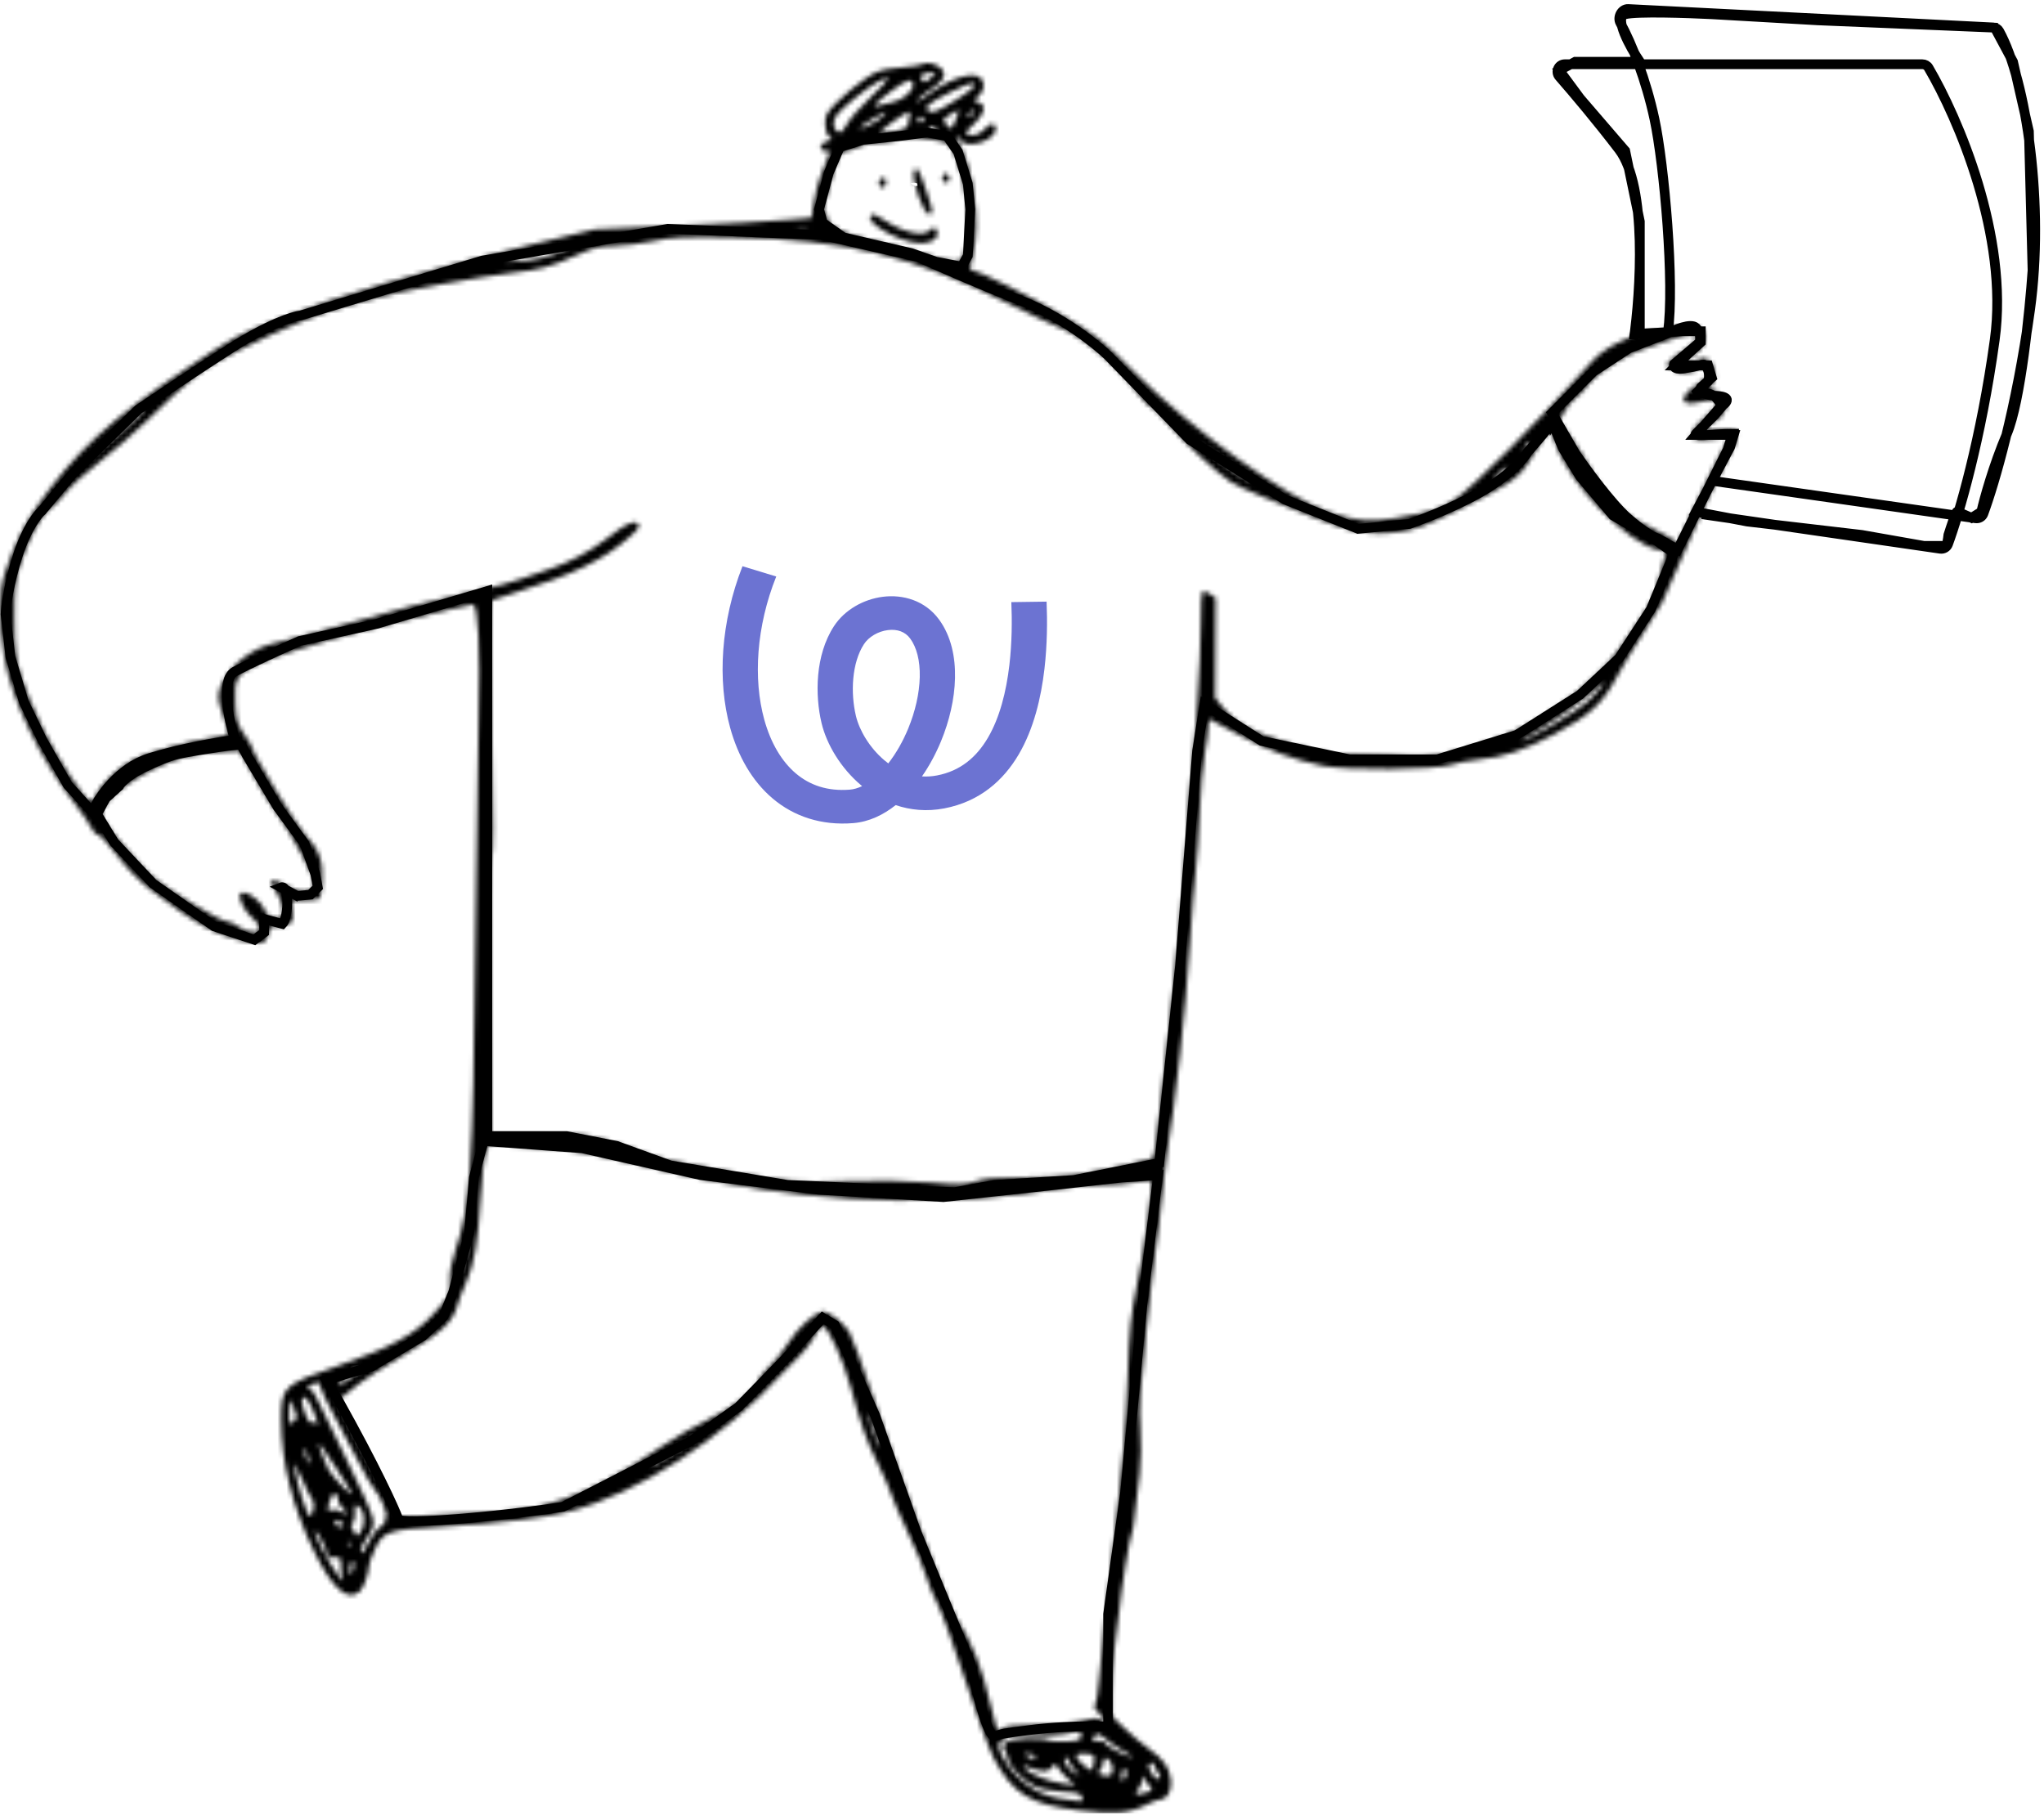 <?xml version="1.0" encoding="UTF-8"?> <svg xmlns="http://www.w3.org/2000/svg" width="453" height="402" viewBox="0 0 453 402" fill="none"><path d="M344.174 93.416C344.288 94.347 345.631 97.615 346.398 99.38L350.182 105.597L357.48 114.246L367.211 119.922L370.995 122.625L365.859 135.059L358.832 145.87L350.182 153.979L336.127 162.899L318.558 168.305H299.097L279.636 164.25L266.932 156.141L265.31 166.413L261.526 213.984L256.931 257.771L238.011 261.556L220.442 262.637L211.522 264.259L174.492 262.637L148.544 258.312L136.651 253.987L125.569 251.825H108V131.004L83.403 138.302L66.375 142.086C62.951 143.618 55.293 147.114 52.049 148.844C48.806 150.573 50.698 159.655 52.049 163.98C48.626 164.43 40.048 165.872 33.129 168.034C26.209 170.197 21.777 176.864 20.425 179.927L15.019 173.981L9.343 163.98L5.289 155.601L2.316 145.6L1.234 136.14C1.324 134.338 1.991 129.22 3.937 123.166C5.883 117.111 8.352 113.976 9.343 113.165L15.83 105.326L30.696 90.731C33.76 88.658 42.049 83.108 50.698 77.486C59.347 71.864 64.933 70.098 66.645 69.918L106.919 57.755L148.003 50.727L182.06 52.079L203.413 56.944C207.378 58.746 217.523 63.215 226.388 66.675C235.254 70.134 242.876 76.225 245.579 78.838L263.689 97.488L284.771 110.732L300.989 117.219L312.341 116.138C315.945 114.877 324.504 111.489 329.91 108.029C335.316 104.57 337.929 101.362 338.56 100.191C340.344 98.174 343.583 94.421 344.174 93.416ZM344.174 93.416C344.154 93.254 344.172 93.163 344.236 93.163C344.296 93.163 344.27 93.254 344.174 93.416ZM53.402 165.062C53.158 165.074 50.813 165.177 45.022 166.142C38.535 167.223 38.264 167.223 32.859 169.656C28.534 171.602 26.732 173.53 26.372 174.251L23.398 176.954L21.506 180.468L25.29 186.685L33.94 195.874L47.454 205.335L56.374 208.308L58.536 206.686V203.713L62.591 204.794C62.951 204.434 63.672 202.956 63.672 199.929C63.672 198.472 63.463 197.624 63.197 197.157M53.402 165.062C53.431 165.061 53.43 165.061 53.401 165.061L53.402 165.062ZM53.402 165.062L54.752 167.494L61.51 178.846L67.456 186.955L69.889 193.712L70.429 196.685L68.808 198.307L65.834 198.577L63.197 197.157M63.197 197.157L62.321 196.685C62.554 196.592 62.909 196.654 63.197 197.157ZM362.075 75.324C363.607 64.692 365.102 41.375 358.832 33.158C354.01 26.841 348.881 20.758 345.579 16.973C344.654 15.913 345.406 14.238 346.813 14.238H426.033C426.599 14.238 427.122 14.525 427.409 15.014C433.901 26.055 445.248 52.312 442.082 75.324C439.041 97.422 434.178 113.961 431.726 120.618C431.467 121.322 430.746 121.738 430.002 121.63L377.212 113.976M369.643 73.702C371.175 63.071 368.836 36.508 366.67 26.401C364.818 17.759 361.661 9.692 359.107 5.06C358.408 3.794 359.413 1.929 360.857 2.002L441.764 6.086C442.301 6.113 442.789 6.395 443.05 6.866C449.202 17.94 453.091 45.526 449.92 68.567C446.879 90.669 442.015 107.209 439.564 113.864C439.305 114.567 438.586 114.983 437.844 114.877L380.185 106.678M343.965 91.541L353.155 82.352L360.994 77.216L369.373 73.972C371.085 73.072 374.779 71.54 375.86 72.621C376.941 73.702 376.851 75.234 376.671 75.865L370.995 80.73C370.815 81.27 371.157 82.189 373.968 81.541C377.752 81 377.482 80.189 378.293 81.541C378.941 82.622 378.743 83.973 378.563 84.514L375.59 87.487C376.311 87.217 378.076 86.838 379.374 87.487C380.671 88.136 381.356 89.559 381.536 90.19L379.914 92.082L375.86 96.136C375.59 96.317 375.752 96.623 378.563 96.407C381.374 96.191 383.338 96.136 383.969 96.136L382.888 99.65L371.806 121.814L367.481 119.382C366.76 119.201 364.4 118.03 360.724 114.787C357.048 111.543 351.444 103.885 349.101 100.461L343.965 91.541ZM75.024 310.479C83.241 325.182 87.278 334.084 88.269 336.697C88.088 337.057 90.431 337.562 101.243 336.697C112.054 335.832 121.425 334.535 124.758 333.994L153.139 319.398L163.68 311.83L173.951 301.289L182.33 292.099L185.033 293.72L193.953 313.722L203.143 339.67L215.036 368.591C216.207 374.178 218.928 385.242 220.442 384.809C222.334 384.268 221.793 384.268 228.28 383.458C233.47 382.809 238.732 382.647 240.714 382.647H245.579V357.78L249.363 330.75L253.147 289.396L256.661 260.474L248.552 261.015L233.956 262.637L209.089 265.34L181.52 263.718L155.301 260.474L129.083 254.528L107.189 252.906L105.027 261.015L103.946 273.448L100.432 286.423L98.269 291.828L93.674 296.153L82.322 302.91L72.321 305.884L75.024 310.479ZM182.33 49.376L181.52 46.403L183.682 38.294L186.115 32.618L191.25 30.996L199.089 30.185L205.576 29.374L209.9 30.185L212.333 33.699L214.495 40.727L215.036 46.403L214.495 56.674L213.144 59.106L207.468 58.025L202.062 56.133L186.925 52.619L182.33 49.376ZM363.427 73.972V49.105L360.183 33.429L350.182 21.806L345.587 15.589L349.101 13.697H363.427C361.264 10.454 357.588 3.804 360.183 3.156C362.778 2.507 374.058 2.886 379.374 3.156L402.889 4.507L442.082 6.129L446.136 13.697L449.65 29.104L450.461 59.917C449.83 69.017 447.812 89.001 444.785 96.136C441.757 103.272 439.739 110.642 439.109 113.435L436.946 114.787C435.955 114.336 433.919 113.435 433.703 113.435C433.486 113.435 432.351 116.859 431.811 118.571C431.721 119.382 431.486 121.003 431.27 121.003H426.405L412.62 118.571L387.212 115.598L375.86 113.435L383.428 99.11L384.239 96.407H375.86L381.266 90.19C382.527 89.469 384.131 87.974 380.455 87.757C376.779 87.541 376.581 86.406 376.941 85.865L379.374 83.703L378.563 81H371.535L373.968 78.567L376.941 75.865V73.432H372.887L363.427 73.972Z" stroke="black" stroke-width="2.162"></path><path fill-rule="evenodd" clip-rule="evenodd" d="M164.554 125.507C159.754 137.749 158.918 150.787 161.818 161.304C163.535 167.527 166.627 173.092 171.248 176.995C175.953 180.97 182.017 183.02 189.095 182.449C192.631 182.164 195.805 180.603 198.505 178.454C201.742 179.554 205.375 179.933 209.291 179.181C217.14 177.673 222.395 172.981 225.781 167.209C229.11 161.532 230.724 154.689 231.469 148.318C232.103 142.894 232.128 137.619 231.951 133.354L224.138 133.462C224.309 137.484 224.287 142.41 223.702 147.412C223.012 153.314 221.567 159.056 218.949 163.52C216.387 167.889 212.806 170.892 207.665 171.88C206.521 172.1 205.408 172.165 204.332 172.095C205.991 169.706 207.41 167.058 208.542 164.322C210.394 159.843 211.55 154.951 211.655 150.315C211.759 145.725 210.835 141.038 208.119 137.327C204.994 133.057 200.068 131.729 195.681 132.278C191.401 132.814 187.195 135.155 184.818 138.809C180.647 145.218 180.602 154.076 182.074 160.265C183.19 164.956 186.308 170.233 190.856 174.072C190.925 174.131 190.995 174.189 191.065 174.247C190.109 174.706 189.197 174.96 188.35 175.029C183.372 175.43 179.45 174.027 176.395 171.447C173.257 168.795 170.814 164.702 169.375 159.487C166.896 150.5 167.6 138.851 172.035 127.784L164.554 125.507ZM196.865 169.207C198.565 167.033 200.08 164.394 201.267 161.525C202.838 157.724 203.76 153.697 203.842 150.071C203.925 146.399 203.146 143.482 201.726 141.542C200.617 140.027 198.869 139.401 196.783 139.662C194.59 139.937 192.523 141.169 191.472 142.785C188.783 146.916 188.467 153.536 189.695 158.696C190.441 161.836 192.685 165.723 196.001 168.521C196.283 168.76 196.572 168.989 196.865 169.207Z" fill="#6C73D2"></path><mask id="path-3-inside-1_1196_3591" fill="white"><path fill-rule="evenodd" clip-rule="evenodd" d="M204.365 14.279C204.194 14.451 201.953 14.783 199.386 15.017C195.2 15.399 194.401 15.659 191.635 17.542C189.938 18.697 187.273 20.903 185.712 22.445C183.242 24.885 182.874 25.526 182.874 27.381C182.874 28.693 183.213 29.794 183.757 30.244C184.555 30.907 184.517 31.006 183.354 31.28C181.652 31.683 181.276 33.429 182.892 33.429C183.805 33.429 183.982 33.642 183.673 34.375C181.796 38.845 181.037 41.255 180.48 44.511L179.833 48.295L175.542 48.657C169.455 49.171 162.509 49.544 146.114 50.237L131.789 50.842L117.733 54.251C92.793 60.302 75.197 65.458 62.196 70.527C52.452 74.326 52.232 74.443 41.727 81.43C24.474 92.905 16.622 100.147 8.05 112.493C5.289 116.468 3.205 120.789 1.207 126.68C-0.324 131.192 -0.396 137.092 0.975 145.583C2.501 155.033 8.93 168.331 16.925 178.576C18.318 180.36 19.8 182.549 20.22 183.441C20.64 184.333 21.345 185.063 21.786 185.063C22.229 185.063 24.118 187.101 25.985 189.592C28.187 192.531 30.845 195.245 33.553 197.319C43.515 204.951 48.242 207.473 54.954 208.737C57.837 209.279 58.195 209.24 58.873 208.312C59.284 207.75 59.62 206.85 59.62 206.313C59.62 205.537 60.054 205.335 61.717 205.335C64.406 205.335 65.263 204.326 64.836 201.659L64.508 199.61L67.52 199.54C69.176 199.501 70.684 199.316 70.871 199.129C71.058 198.942 71.298 197.161 71.404 195.17C71.641 190.737 70.742 188.367 67.501 184.872C65.516 182.732 55.836 166.773 55.836 165.641C55.836 165.429 55.048 164.117 54.085 162.726C52.56 160.524 52.309 159.67 52.148 156.141C51.883 150.353 52.336 149.533 57.027 147.307C59.197 146.277 62.796 144.911 65.026 144.271C67.256 143.631 70.905 142.517 73.135 141.795C77.011 140.541 103.591 133.977 104.794 133.977C105.982 133.977 106.487 143.832 106.083 159.115C105.863 167.44 105.516 191.036 105.311 211.551C104.849 258.021 104.218 267.617 101.013 276.903C100.018 279.786 99.608 281.991 99.689 284.013C99.815 287.125 99.765 287.223 95.857 291.473C91.901 295.775 86.569 298.68 75.709 302.449C62.622 306.991 62.323 307.264 62.323 314.681C62.323 324.14 64.873 334.278 69.729 344.133C73.762 352.314 77.23 355.23 79.833 352.626C80.648 351.811 81.77 348.561 81.787 346.968C81.791 346.522 82.37 344.922 83.073 343.413C84.938 339.408 86.019 339.046 98.279 338.333C110.441 337.625 120.537 336.432 125.828 335.079C141.349 331.109 160.065 319.011 173.51 304.255C174.455 303.218 176.169 301.479 177.319 300.391C178.468 299.304 179.884 297.421 180.466 296.208C181.047 294.995 181.892 294 182.345 293.997C183.499 293.988 186.842 301.271 188.546 307.505C190.893 316.093 192.088 319.467 194.484 324.263C195.746 326.791 197.085 329.831 197.458 331.021C197.832 332.21 199.55 336.16 201.278 339.799C203.004 343.437 204.818 347.816 205.309 349.529C205.8 351.242 206.889 353.876 207.73 355.382C208.571 356.888 211.347 364.512 213.9 372.324C216.452 380.135 219.301 387.954 220.23 389.698C224.455 397.624 228.233 399.949 239.029 401.269C246.942 402.235 250.308 401.947 254.187 399.968C255.377 399.361 256.688 398.864 257.099 398.864C258.701 398.864 259.798 396.838 259.479 394.463C259.102 391.649 257.867 389.937 254.466 387.512C253.007 386.471 250.532 384.38 248.967 382.864L246.122 380.108L246.124 375.566C246.126 373.068 246.47 368.835 246.891 366.159C247.312 363.483 247.816 359.469 248.012 357.239C248.406 352.759 250.389 340.476 250.836 339.751C251.106 339.312 251.28 337.988 252.557 326.696C252.87 323.927 252.934 319.539 252.706 316.511C252.383 312.225 252.64 308.028 254.026 294.888C254.971 285.921 255.999 277.124 256.309 275.34C256.619 273.557 257.136 269.178 257.457 265.61C257.778 262.042 258.262 257.785 258.531 256.15C260.628 243.442 262.717 224.385 263.709 208.926C264.125 202.428 264.701 195.252 264.988 192.979C265.274 190.706 265.668 184.845 265.863 179.954C266.058 175.062 266.561 169.263 266.982 167.067C267.402 164.871 267.746 162.224 267.746 161.185C267.746 160.145 267.937 159.376 268.17 159.475C268.403 159.574 271.383 161.149 274.792 162.975C281.045 166.324 286.768 168.431 293.177 169.741C298.358 170.801 317.966 170.651 321.534 169.525C323.021 169.055 325.7 168.538 327.487 168.375C333.132 167.859 337.55 166.395 344.418 162.767C352.235 158.637 355.181 155.95 358.252 150.147C359.419 147.943 362.156 143.405 364.334 140.063C366.512 136.72 368.295 133.84 368.295 133.663C368.295 133.486 369.345 131.112 370.629 128.388C371.913 125.665 374.123 120.639 375.541 117.219C376.958 113.8 379.808 107.753 381.874 103.782C386.354 95.168 386.304 94.763 380.805 95.205L377.338 95.483L378.898 94.208C379.756 93.506 380.634 92.923 380.849 92.912C381.065 92.902 381.635 92.131 382.117 91.199C382.942 89.604 382.932 89.422 381.947 88.103C381.372 87.332 380.343 86.57 379.662 86.409C378.538 86.144 378.505 86.048 379.305 85.384C380.486 84.404 380.423 81.951 379.177 80.412C378.226 79.238 378.032 79.205 375.881 79.85C372.93 80.734 372.604 80.351 375.03 78.851C377.132 77.552 378.025 76.273 378.025 74.561C378.025 73.135 375.723 71.61 374.267 72.072C373.657 72.266 371.273 72.616 368.969 72.851C363.05 73.454 356.059 76.544 353.053 79.885C340.47 93.875 326.487 107.955 322.524 110.627C319.057 112.964 317.825 113.361 309.504 114.821C303.731 115.833 300.753 115.589 294.775 113.615C285.281 110.478 264.404 95.514 251.49 82.589C244.123 75.218 243.216 74.502 235.16 69.717C228.81 65.944 217.102 60.12 214.945 59.66C214.894 59.65 215.224 58.061 215.678 56.13C217.289 49.278 215.775 37.472 212.577 31.942C211.514 30.103 211.73 29.52 212.889 31.104C214.414 33.191 220.715 31.115 220.715 28.527C220.715 27.271 219.495 27.157 218.528 28.323C217.429 29.647 215.905 30.275 214.711 29.896C213.706 29.578 213.8 29.375 215.812 27.517C218.246 25.27 218.676 23.368 216.9 22.712L215.788 22.3L216.9 21.294C218.137 20.173 218.355 18.311 217.363 17.319C215.72 15.676 210.368 17.405 205.469 21.162C204.071 22.234 203.059 22.768 203.22 22.349C203.38 21.93 204.696 20.827 206.144 19.898C209.342 17.846 209.999 16.33 208.29 14.947C207.12 14 205.005 13.64 204.365 14.279ZM204.198 16.718C203.998 17.041 204.108 17.579 204.442 17.913C204.892 18.363 205.361 18.21 206.245 17.325L207.44 16.13H206.001C205.209 16.13 204.398 16.394 204.198 16.718ZM194.452 18.18C191.888 19.601 186.259 24.212 185.298 25.678C184.358 27.114 184.626 28.831 185.865 29.307C186.39 29.508 187.005 28.922 187.703 27.552C188.28 26.422 190.734 23.632 193.156 21.354C197.437 17.327 197.859 16.291 194.452 18.18ZM197.589 20.139C193.843 22.897 192.88 24.034 194.834 23.392C195.54 23.16 196.86 22.83 197.766 22.659C199.975 22.24 202.335 20.294 202.335 18.89C202.335 17.19 201.184 17.493 197.589 20.139ZM210.601 20.441C205.501 22.993 204.498 23.912 205.955 24.692C206.735 25.109 207.89 24.633 211.438 22.432C215.631 19.831 216.636 18.825 215.441 18.426C215.172 18.337 212.994 19.243 210.601 20.441ZM210.542 25.418C208.861 26.482 208.821 26.585 209.694 27.55C210.198 28.107 210.692 28.563 210.791 28.563C211.051 28.563 212.649 24.642 212.464 24.457C212.378 24.37 211.513 24.804 210.542 25.418ZM214.779 25.037C214.353 25.55 214.312 25.86 214.671 25.86C215.324 25.86 216.085 24.835 215.711 24.46C215.574 24.324 215.155 24.584 214.779 25.037ZM193.23 26.446C191.641 27.357 190.462 28.223 190.61 28.37C190.987 28.748 194.965 26.654 195.815 25.63C196.778 24.47 196.552 24.541 193.23 26.446ZM197.848 27.004C196.123 28.228 194.826 29.343 194.966 29.484C195.107 29.624 196.579 29.457 198.238 29.113C200.585 28.625 201.254 28.265 201.254 27.488C201.254 26.939 201.401 26.105 201.582 25.634C202.098 24.288 201.222 24.61 197.848 27.004ZM203.416 26.654C203.416 27.137 203.733 27.326 204.224 27.138C204.668 26.968 204.897 26.611 204.732 26.344C204.261 25.581 203.416 25.78 203.416 26.654ZM205.849 28.563C205.665 28.861 206.03 29.104 206.66 29.104C207.289 29.104 207.654 28.861 207.47 28.563C207.287 28.266 206.922 28.023 206.66 28.023C206.397 28.023 206.033 28.266 205.849 28.563ZM199.091 31.001C197.456 31.387 195.112 31.726 193.882 31.755C192.653 31.784 190.95 32.17 190.098 32.614C189.247 33.058 188.154 33.423 187.67 33.425C186.369 33.43 185.883 34.305 184.367 39.375C182.453 45.772 182.252 46.829 182.872 47.212C183.17 47.397 183.414 48.016 183.414 48.588C183.414 49.946 187.826 52.204 191.957 52.96C193.651 53.27 198.887 54.631 203.591 55.986C213.62 58.872 213.434 58.923 214.173 53.045C214.765 48.331 214.088 41.623 212.558 37.038C210.897 32.06 210.374 31.46 207.37 31.091C205.938 30.915 204.159 30.665 203.416 30.535C202.673 30.406 200.727 30.615 199.091 31.001ZM202.565 37.934C201.898 39.673 204.635 47.484 205.911 47.484C206.926 47.484 206.874 47.07 205.261 42.224C203.707 37.559 203.087 36.573 202.565 37.934ZM209.167 38.669C208.521 39.315 208.819 40.456 209.633 40.456C210.079 40.456 210.444 40.106 210.444 39.677C210.444 38.774 209.672 38.165 209.167 38.669ZM195.127 39.736C194.469 40.394 194.755 41.537 195.578 41.537C196.028 41.537 196.388 41.057 196.388 40.456C196.388 39.379 195.812 39.05 195.127 39.736ZM192.984 47.825C191.62 49.189 198.588 53.324 203.11 53.833C205.795 54.136 207.741 53.291 207.741 51.822C207.741 50.428 206.93 50.02 206.114 51.004C204.798 52.589 200.055 51.542 195.858 48.74C193.844 47.397 193.517 47.292 192.984 47.825ZM176.799 51.109C177.471 51.239 178.444 51.234 178.961 51.099C179.478 50.964 178.928 50.858 177.738 50.864C176.549 50.87 176.126 50.98 176.799 51.109ZM144.763 53.436C142.087 54.005 138.194 54.484 136.113 54.499C132.898 54.524 131.598 54.855 127.464 56.702C122.028 59.132 119.584 59.796 113.679 60.449C107.227 61.162 87.772 64.707 84.217 65.817C82.433 66.375 79.298 67.22 77.249 67.696C71.965 68.923 62.286 72.88 52.991 77.613C44.59 81.89 43.016 83.099 32.321 93.484C29.645 96.083 24.968 100.133 21.927 102.485C18.886 104.836 15.545 107.879 14.501 109.245C13.458 110.611 11.863 112.257 10.957 112.902C9.018 114.283 6.18 119.668 4.395 125.351C3.3 128.839 3.135 130.44 3.168 137.221C3.202 144.098 3.385 145.656 4.663 149.925C5.463 152.601 7.703 157.952 9.638 161.818C13.038 168.605 18.656 177.175 20 177.622C20.359 177.742 20.993 177.032 21.409 176.045C22.422 173.641 26.939 169.514 30.075 168.127C33.505 166.609 42.341 164.217 46.61 163.65C48.523 163.395 50.281 162.994 50.516 162.759C50.751 162.524 50.316 160.778 49.549 158.879C47.86 154.697 48.049 152.781 50.484 149.39C53.018 145.862 56.982 143.351 61.512 142.404C63.594 141.969 69.918 140.277 75.568 138.644C87.118 135.304 95.645 133.128 105.57 130.989C109.287 130.188 113.787 128.975 115.571 128.294C117.355 127.613 120.137 126.647 121.753 126.148C125.637 124.949 131.148 122.02 134.467 119.391C138.542 116.165 140.537 115.205 141.374 116.069C141.932 116.644 141.586 117.194 139.513 119.024C133.765 124.102 127.23 127.284 114.256 131.326C111.451 132.199 109.101 132.971 109.034 133.041C108.626 133.46 108.623 147.418 109.028 166.413C109.352 181.613 109.319 188.936 108.919 190.365C108.525 191.773 108.444 201.73 108.664 221.854L108.986 251.284L119.036 251.288C128.572 251.291 129.386 251.375 134.963 252.933C138.196 253.835 141.723 255.021 142.802 255.568C144.747 256.555 150.38 257.798 162.332 259.879C175.354 262.145 176.145 262.208 187.259 261.831C194.266 261.594 200.847 261.695 205.855 262.115C212.708 262.69 213.905 262.664 216.176 261.89C218.044 261.254 220.747 261.014 226.082 261.011C230.117 261.008 235.365 260.782 237.743 260.507C241.288 260.098 250.924 258.073 254.878 256.907C255.972 256.584 255.593 259.268 259.405 224.796C261.065 209.781 262.632 192.874 262.888 187.225C263.143 181.576 263.609 175.008 263.924 172.629C264.867 165.491 266.124 145.976 266.124 138.475C266.124 134.614 266.274 131.305 266.456 131.123C266.639 130.94 267.377 131.176 268.096 131.647L269.403 132.503L269.345 143.578L269.286 154.653L270.862 156.613C273.882 160.37 277.371 162.271 285.946 164.83C293.64 167.127 294.27 167.227 301.532 167.309C305.695 167.357 310.501 167.562 312.213 167.765C318.473 168.508 332.485 164.362 341.265 159.168C346.524 156.057 353.371 150.517 356.536 146.813C358.899 144.047 364.547 135.863 366.14 132.896C366.539 132.153 367.278 129.842 367.781 127.761C368.285 125.679 368.864 123.581 369.069 123.097C369.359 122.411 369.027 122.14 367.561 121.865C360.743 120.586 347.657 107.107 344.812 98.434C344.3 96.873 343.719 95.596 343.52 95.597C343.178 95.598 341.681 97.759 338.395 102.991C336.511 105.99 333.772 107.791 323.29 112.923C315.88 116.552 313.816 117.324 310.09 117.866C304 118.751 299.007 117.913 291.313 114.714C288.014 113.343 282.898 111.28 279.943 110.13C276.989 108.98 273.705 107.459 272.645 106.749C269.447 104.607 262.639 98.272 259.063 94.109C257.21 91.953 255.425 90.19 255.096 90.19C254.766 90.19 253.646 89.072 252.607 87.705C247.481 80.964 239.79 74.43 234.829 72.603C233.459 72.098 228.567 69.797 223.958 67.489C202.147 56.569 187.383 53.018 162.061 52.604C151.346 52.429 148.956 52.544 144.763 53.436ZM118.544 56.216C111.109 58.188 110.9 58.279 114.49 57.988C119.11 57.613 121.348 57.056 125.11 55.348C128.957 53.6 127.866 53.745 118.544 56.216ZM368.479 75.852C365.459 76.856 362.175 78.081 361.181 78.574C357.597 80.352 352.73 83.907 351.857 85.385C351.367 86.215 350.237 87.413 349.347 88.047C348.456 88.681 347.244 90.148 346.653 91.307L345.578 93.414L347.948 96.633C349.25 98.403 351.504 101.994 352.954 104.612C356.629 111.246 359.43 113.902 366.084 117.059C369.428 118.646 371.539 119.962 371.54 120.46C371.541 120.908 373.068 117.868 374.933 113.706C376.799 109.543 379.459 104.008 380.846 101.406L383.367 96.674L381.102 97.066C373.992 98.296 372.956 96.861 377.827 92.532C380.357 90.283 380.863 89.577 380.328 89.037C379.79 88.496 379.106 88.502 376.902 89.067C372.386 90.225 371.792 88.261 375.815 85.47C378.238 83.788 378.668 83.122 378.014 82.063C377.651 81.476 377.282 81.459 376.147 81.977C375.368 82.332 374.145 82.622 373.43 82.622C371.947 82.622 369.376 81.569 369.376 80.961C369.376 80.488 372.526 77.757 373.072 77.757C373.275 77.757 374.131 77.117 374.975 76.334C376.168 75.229 376.347 74.81 375.78 74.451C374.744 73.794 374.564 73.828 368.479 75.852ZM25.951 95.545C20.695 100.083 17.148 103.592 19.887 101.545C22.542 99.561 29.739 93.436 30.928 92.149C33.436 89.435 31.493 90.76 25.951 95.545ZM268.016 100.163C270.868 102.807 274.144 105.245 276.395 106.401C278.241 107.348 277.891 107.038 272.657 103.086C265.72 97.847 265.086 97.448 268.016 100.163ZM338.002 98.928C337.383 100.135 337.398 100.15 338.332 99.258C338.87 98.744 339.161 98.176 338.979 97.995C338.798 97.814 338.359 98.234 338.002 98.928ZM347.752 100.172C347.752 100.737 349.923 104.245 350.273 104.245C350.422 104.245 349.995 103.333 349.324 102.218C347.831 99.735 347.752 99.632 347.752 100.172ZM332.075 105.056C331.377 105.799 330.979 106.408 331.189 106.408C331.867 106.408 334.238 104.678 334.238 104.183C334.238 103.327 333.372 103.677 332.075 105.056ZM351.266 154.615C349.185 156.407 345.062 159.309 342.105 161.062C339.148 162.816 336.906 164.25 337.124 164.25C338.345 164.25 349.224 157.848 351.539 155.767C353.74 153.787 355.933 151.126 355.204 151.317C355.12 151.339 353.347 152.823 351.266 154.615ZM43.943 167.166C35.714 168.297 23.704 175.531 22.668 179.982C22.392 181.164 23.011 182.194 26.566 186.469C28.891 189.263 31.994 192.663 33.462 194.025C36.477 196.82 48.729 204.254 50.322 204.254C50.896 204.254 52.018 204.766 52.814 205.393C53.611 206.019 55.042 206.567 55.995 206.609C57.427 206.673 57.697 206.506 57.548 205.647C57.449 205.076 56.775 204.142 56.051 203.572C54.61 202.439 53.133 199.925 53.133 198.604C53.133 196.413 57.933 199.33 58.795 202.045C59.139 203.128 61.444 203.986 62.408 203.39C63.239 202.877 62.583 199.65 61.275 197.813C59.106 194.767 59.941 194.338 63.822 196.504C66.746 198.137 69.038 197.981 69.633 196.109C70.015 194.905 64.96 185.253 61.323 180.24C60.261 178.777 59.018 176.913 58.561 176.097C58.103 175.28 56.673 172.768 55.382 170.513L53.035 166.413L50.787 166.474C49.55 166.507 46.471 166.819 43.943 167.166ZM107.66 255.395C107.305 256.256 106.792 260.731 106.522 265.34C105.938 275.271 105.064 280.368 103.265 284.324C102.538 285.925 101.671 288.206 101.339 289.396C100.31 293.083 97.866 295.339 89.568 300.267C85.282 302.813 80.839 305.665 79.696 306.606C78.551 307.546 76.965 308.803 76.17 309.397L74.725 310.479L79.138 319.128C81.565 323.885 83.985 328.264 84.515 328.858C85.045 329.453 86.1 331.354 86.861 333.083L88.243 336.227L93.798 335.983C115.173 335.048 117.905 334.728 124.761 332.357C131.503 330.025 137.478 326.814 146.925 320.447C149.898 318.443 154.399 315.844 156.926 314.673C162.16 312.246 167.57 308.09 168.066 306.117C168.249 305.382 169.309 303.996 170.42 303.035C171.531 302.075 173.469 299.651 174.726 297.649C176.868 294.239 180.804 290.747 182.505 290.747C183.699 290.747 187.068 293.382 188.186 295.19C188.789 296.166 190.971 302.074 193.034 308.317C198.039 323.468 210.068 355.584 211.712 358.19C215.558 364.281 217.576 369.402 219.643 378.322C220.298 381.147 220.922 383.553 221.032 383.67C221.14 383.786 221.63 383.549 222.12 383.143C222.759 382.612 224.937 382.385 229.837 382.339C233.976 382.3 237.97 381.946 239.986 381.44C243.013 380.681 243.386 380.683 244.175 381.472C244.707 382.003 245.041 382.093 245.041 381.703C245.041 381.354 244.391 380.465 243.596 379.729C242.52 378.731 242.297 378.207 242.721 377.679C243.035 377.289 243.418 374.903 243.573 372.376C243.728 369.848 245.115 356.834 246.656 343.454C248.817 324.693 249.561 316.098 249.908 305.884C250.304 294.223 250.558 291.677 252.037 284.594C253.684 276.712 255.601 262.205 255.067 261.671C254.919 261.523 253.413 261.679 251.721 262.019C250.029 262.359 246.557 262.637 244.005 262.637C241.453 262.638 237.419 262.98 235.04 263.398C212.215 267.406 184.806 266.908 159.629 262.029C151.091 260.375 149.007 259.919 139.193 257.561C129.963 255.343 124.071 254.475 115.993 254.144L108.306 253.83L107.66 255.395ZM102.681 277.829C101.788 280.593 101.51 282.554 102.094 281.97C102.534 281.53 104.056 275.538 103.794 275.276C103.674 275.156 103.173 276.305 102.681 277.829ZM78.541 303.583C77.698 303.912 74.611 307.006 74.876 307.256C74.959 307.333 76.342 306.449 77.948 305.289C80.563 303.402 80.808 302.697 78.541 303.583ZM69.216 306.797C68.196 307.063 67.9 308.046 68.84 308.046C69.154 308.046 69.976 309.323 70.668 310.884C71.36 312.445 74.265 318.422 77.125 324.168C79.985 329.913 82.466 335.508 82.639 336.601C82.9 338.249 82.671 338.978 81.298 340.868C80.329 342.202 79.777 343.499 79.968 343.996C80.195 344.588 80.669 344.034 81.535 342.163C82.219 340.689 83.403 339.072 84.168 338.571C84.933 338.07 85.436 337.46 85.285 337.216C85.134 336.972 85.246 336.626 85.534 336.448C86.165 336.058 84.311 331.5 82.887 329.94C82.344 329.345 80.993 327.034 79.884 324.804C78.774 322.574 76.315 317.922 74.419 314.467C72.524 311.011 70.973 307.788 70.973 307.304C70.973 306.404 70.853 306.369 69.216 306.797ZM66.96 310.141C66.512 310.866 68.301 315.658 68.885 315.298C69.167 315.123 69.744 315.268 70.167 315.618C70.628 316.001 70.367 314.937 69.514 312.962C68.138 309.773 67.573 309.149 66.96 310.141ZM64.332 311.019C63.959 312.181 63.962 315.614 64.336 315.614C64.845 315.614 66.033 314.099 65.749 313.814C65.58 313.645 65.27 312.704 65.06 311.722C64.742 310.236 64.621 310.118 64.332 311.019ZM192.334 313.609C192.72 315.534 194.814 321.153 195.055 320.912C195.156 320.811 194.516 318.787 193.635 316.415C192.753 314.042 192.167 312.779 192.334 313.609ZM149.353 321.359C144.498 324.578 142.791 325.932 145.033 324.787C146.908 323.829 154.223 318.881 154.223 318.571C154.223 318.144 154.086 318.222 149.353 321.359ZM71.221 322.039C71.629 323.195 72.328 324.837 72.774 325.688C73.621 327.303 78 331.826 78 331.087C78 330.62 70.977 319.939 70.671 319.939C70.566 319.939 70.814 320.884 71.221 322.039ZM67.464 322.101C68.104 324.283 68.876 325.313 68.478 323.453C68.287 322.561 67.891 321.588 67.598 321.29C67.25 320.935 67.203 321.213 67.464 322.101ZM65.281 325.473C65.885 329.146 67.989 335.8 68.61 336.003C69.343 336.243 69.897 333.135 69.239 332.477C68.985 332.223 67.916 330.088 66.863 327.733C65.395 324.452 65.026 323.924 65.281 325.473ZM73.194 332.435C72.377 334.781 72.427 335.018 73.678 334.69C74.275 334.535 75.132 334.714 75.583 335.088C76.901 336.182 77.108 335.293 75.816 334.09C75.17 333.488 74.787 332.761 74.964 332.475C75.141 332.188 74.95 331.675 74.54 331.335C73.942 330.84 73.674 331.059 73.194 332.435ZM78.649 335.45C78.69 336.548 78.448 337.539 78.111 337.651C77.55 337.838 77.731 338.439 78.952 340.442C79.03 340.569 79.447 340.204 79.881 339.631C80.928 338.247 80.913 335.362 79.854 334.303C78.66 333.109 78.564 333.2 78.649 335.45ZM74.224 337.083C74.244 338.091 75.094 338.778 75.79 338.348C76.366 337.993 76.275 337.761 75.37 337.276C74.736 336.937 74.22 336.85 74.224 337.083ZM71.558 343.684C72.813 346.04 74.429 348.655 75.149 349.495C75.868 350.335 76.259 350.658 76.017 350.212C75.775 349.766 75.575 348.428 75.573 347.238C75.568 345.199 75.483 345.086 74.081 345.25C73.156 345.358 72.594 345.167 72.594 344.745C72.594 343.641 70.382 339.4 69.806 339.4C69.514 339.4 70.302 341.328 71.558 343.684ZM76.962 342.418C76.988 343.048 77.116 343.176 77.288 342.745C77.445 342.355 77.425 341.888 77.246 341.709C77.066 341.529 76.939 341.848 76.962 342.418ZM77.865 346.199C77.642 346.424 77.467 347.236 77.476 348.004C77.49 349.229 77.561 349.282 78.053 348.438C78.668 347.38 78.514 345.544 77.865 346.199ZM235.851 384.354C234.513 384.634 231.543 384.713 229.25 384.53C225.955 384.267 224.681 384.388 223.169 385.106C221.026 386.122 220.861 386.795 222.14 389.296C224.588 394.079 229.484 397.777 234.398 398.55C240.434 399.501 240.102 399.509 239.814 398.406C239.586 397.535 238.903 397.338 235.4 397.128C232.647 396.964 230.513 396.499 229.043 395.742C226.617 394.494 223.418 391.182 223.418 389.919C223.418 389.479 223.114 388.621 222.742 388.013C222.167 387.07 222.223 386.79 223.116 386.128C224.266 385.274 230.94 385.033 232.508 385.788C233.009 386.029 234.817 386.129 236.527 386.009C239.148 385.824 239.635 385.629 239.635 384.759C239.635 383.631 239.424 383.608 235.851 384.354ZM242.338 385.079C241.765 385.771 241.914 385.89 243.353 385.89C244.282 385.89 245.041 386.133 245.041 386.43C245.041 386.726 246.3 387.576 247.838 388.318C250.91 389.8 252.184 389.774 249.281 388.289C248.287 387.78 246.587 386.668 245.504 385.816C243.213 384.017 243.219 384.018 242.338 385.079ZM227.432 389.068C227.593 389.33 228.23 389.676 228.846 389.837C229.766 390.078 229.852 389.992 229.329 389.361C228.645 388.538 226.941 388.275 227.432 389.068ZM238.554 389.335C238.554 390.102 241.642 392.713 242.058 392.297C242.167 392.188 242.336 391.371 242.432 390.481C242.598 388.965 242.481 388.853 240.581 388.696C239.069 388.57 238.554 388.733 238.554 389.335ZM235.851 389.98C235.851 390.813 237.09 392.422 238.161 392.979L239.365 393.605L238.149 392.28C237.479 391.552 236.932 390.668 236.932 390.315C236.932 389.962 236.689 389.674 236.392 389.674C236.094 389.674 235.851 389.812 235.851 389.98ZM244.501 390.647C244.501 391.183 244.212 391.909 243.861 392.26C243.067 393.053 243.378 393.393 245.073 393.582C246.089 393.695 246.43 393.445 246.568 392.483C246.747 391.233 245.863 389.674 244.975 389.674C244.714 389.674 244.501 390.112 244.501 390.647ZM233.04 391.794C232.281 392.68 231.84 392.752 229.863 392.307C228.6 392.024 227.302 391.633 226.979 391.44C226.655 391.247 226.703 391.473 227.083 391.944C228.078 393.171 232.429 394.92 235.581 395.359L238.284 395.735L236.578 394.191C235.64 393.342 234.658 392.224 234.396 391.706C233.951 390.822 233.867 390.828 233.04 391.794ZM254.624 391.084C254.264 391.443 255.273 393.507 256.097 394.098C257.069 394.796 257.545 393.892 256.699 392.957C256.233 392.443 255.853 391.737 255.853 391.388C255.853 390.712 255.165 390.542 254.624 391.084ZM248.825 392.225C248.825 392.557 248.678 393.214 248.497 393.684C248.317 394.155 248.412 394.54 248.71 394.54C249.527 394.54 250.019 392.815 249.384 392.179C248.999 391.794 248.825 391.809 248.825 392.225ZM253.193 394.284C253.169 394.887 252.753 395.947 252.267 396.64C251.385 397.9 251.385 397.9 253.213 397.508C255.562 397.005 255.65 396.898 254.659 395.759C254.204 395.237 253.698 394.445 253.533 393.999C253.322 393.424 253.223 393.507 253.193 394.284Z"></path></mask><path fill-rule="evenodd" clip-rule="evenodd" d="M204.365 14.279C204.194 14.451 201.953 14.783 199.386 15.017C195.2 15.399 194.401 15.659 191.635 17.542C189.938 18.697 187.273 20.903 185.712 22.445C183.242 24.885 182.874 25.526 182.874 27.381C182.874 28.693 183.213 29.794 183.757 30.244C184.555 30.907 184.517 31.006 183.354 31.28C181.652 31.683 181.276 33.429 182.892 33.429C183.805 33.429 183.982 33.642 183.673 34.375C181.796 38.845 181.037 41.255 180.48 44.511L179.833 48.295L175.542 48.657C169.455 49.171 162.509 49.544 146.114 50.237L131.789 50.842L117.733 54.251C92.793 60.302 75.197 65.458 62.196 70.527C52.452 74.326 52.232 74.443 41.727 81.43C24.474 92.905 16.622 100.147 8.05 112.493C5.289 116.468 3.205 120.789 1.207 126.68C-0.324 131.192 -0.396 137.092 0.975 145.583C2.501 155.033 8.93 168.331 16.925 178.576C18.318 180.36 19.8 182.549 20.22 183.441C20.64 184.333 21.345 185.063 21.786 185.063C22.229 185.063 24.118 187.101 25.985 189.592C28.187 192.531 30.845 195.245 33.553 197.319C43.515 204.951 48.242 207.473 54.954 208.737C57.837 209.279 58.195 209.24 58.873 208.312C59.284 207.75 59.62 206.85 59.62 206.313C59.62 205.537 60.054 205.335 61.717 205.335C64.406 205.335 65.263 204.326 64.836 201.659L64.508 199.61L67.52 199.54C69.176 199.501 70.684 199.316 70.871 199.129C71.058 198.942 71.298 197.161 71.404 195.17C71.641 190.737 70.742 188.367 67.501 184.872C65.516 182.732 55.836 166.773 55.836 165.641C55.836 165.429 55.048 164.117 54.085 162.726C52.56 160.524 52.309 159.67 52.148 156.141C51.883 150.353 52.336 149.533 57.027 147.307C59.197 146.277 62.796 144.911 65.026 144.271C67.256 143.631 70.905 142.517 73.135 141.795C77.011 140.541 103.591 133.977 104.794 133.977C105.982 133.977 106.487 143.832 106.083 159.115C105.863 167.44 105.516 191.036 105.311 211.551C104.849 258.021 104.218 267.617 101.013 276.903C100.018 279.786 99.608 281.991 99.689 284.013C99.815 287.125 99.765 287.223 95.857 291.473C91.901 295.775 86.569 298.68 75.709 302.449C62.622 306.991 62.323 307.264 62.323 314.681C62.323 324.14 64.873 334.278 69.729 344.133C73.762 352.314 77.23 355.23 79.833 352.626C80.648 351.811 81.77 348.561 81.787 346.968C81.791 346.522 82.37 344.922 83.073 343.413C84.938 339.408 86.019 339.046 98.279 338.333C110.441 337.625 120.537 336.432 125.828 335.079C141.349 331.109 160.065 319.011 173.51 304.255C174.455 303.218 176.169 301.479 177.319 300.391C178.468 299.304 179.884 297.421 180.466 296.208C181.047 294.995 181.892 294 182.345 293.997C183.499 293.988 186.842 301.271 188.546 307.505C190.893 316.093 192.088 319.467 194.484 324.263C195.746 326.791 197.085 329.831 197.458 331.021C197.832 332.21 199.55 336.16 201.278 339.799C203.004 343.437 204.818 347.816 205.309 349.529C205.8 351.242 206.889 353.876 207.73 355.382C208.571 356.888 211.347 364.512 213.9 372.324C216.452 380.135 219.301 387.954 220.23 389.698C224.455 397.624 228.233 399.949 239.029 401.269C246.942 402.235 250.308 401.947 254.187 399.968C255.377 399.361 256.688 398.864 257.099 398.864C258.701 398.864 259.798 396.838 259.479 394.463C259.102 391.649 257.867 389.937 254.466 387.512C253.007 386.471 250.532 384.38 248.967 382.864L246.122 380.108L246.124 375.566C246.126 373.068 246.47 368.835 246.891 366.159C247.312 363.483 247.816 359.469 248.012 357.239C248.406 352.759 250.389 340.476 250.836 339.751C251.106 339.312 251.28 337.988 252.557 326.696C252.87 323.927 252.934 319.539 252.706 316.511C252.383 312.225 252.64 308.028 254.026 294.888C254.971 285.921 255.999 277.124 256.309 275.34C256.619 273.557 257.136 269.178 257.457 265.61C257.778 262.042 258.262 257.785 258.531 256.15C260.628 243.442 262.717 224.385 263.709 208.926C264.125 202.428 264.701 195.252 264.988 192.979C265.274 190.706 265.668 184.845 265.863 179.954C266.058 175.062 266.561 169.263 266.982 167.067C267.402 164.871 267.746 162.224 267.746 161.185C267.746 160.145 267.937 159.376 268.17 159.475C268.403 159.574 271.383 161.149 274.792 162.975C281.045 166.324 286.768 168.431 293.177 169.741C298.358 170.801 317.966 170.651 321.534 169.525C323.021 169.055 325.7 168.538 327.487 168.375C333.132 167.859 337.55 166.395 344.418 162.767C352.235 158.637 355.181 155.95 358.252 150.147C359.419 147.943 362.156 143.405 364.334 140.063C366.512 136.72 368.295 133.84 368.295 133.663C368.295 133.486 369.345 131.112 370.629 128.388C371.913 125.665 374.123 120.639 375.541 117.219C376.958 113.8 379.808 107.753 381.874 103.782C386.354 95.168 386.304 94.763 380.805 95.205L377.338 95.483L378.898 94.208C379.756 93.506 380.634 92.923 380.849 92.912C381.065 92.902 381.635 92.131 382.117 91.199C382.942 89.604 382.932 89.422 381.947 88.103C381.372 87.332 380.343 86.57 379.662 86.409C378.538 86.144 378.505 86.048 379.305 85.384C380.486 84.404 380.423 81.951 379.177 80.412C378.226 79.238 378.032 79.205 375.881 79.85C372.93 80.734 372.604 80.351 375.03 78.851C377.132 77.552 378.025 76.273 378.025 74.561C378.025 73.135 375.723 71.61 374.267 72.072C373.657 72.266 371.273 72.616 368.969 72.851C363.05 73.454 356.059 76.544 353.053 79.885C340.47 93.875 326.487 107.955 322.524 110.627C319.057 112.964 317.825 113.361 309.504 114.821C303.731 115.833 300.753 115.589 294.775 113.615C285.281 110.478 264.404 95.514 251.49 82.589C244.123 75.218 243.216 74.502 235.16 69.717C228.81 65.944 217.102 60.12 214.945 59.66C214.894 59.65 215.224 58.061 215.678 56.13C217.289 49.278 215.775 37.472 212.577 31.942C211.514 30.103 211.73 29.52 212.889 31.104C214.414 33.191 220.715 31.115 220.715 28.527C220.715 27.271 219.495 27.157 218.528 28.323C217.429 29.647 215.905 30.275 214.711 29.896C213.706 29.578 213.8 29.375 215.812 27.517C218.246 25.27 218.676 23.368 216.9 22.712L215.788 22.3L216.9 21.294C218.137 20.173 218.355 18.311 217.363 17.319C215.72 15.676 210.368 17.405 205.469 21.162C204.071 22.234 203.059 22.768 203.22 22.349C203.38 21.93 204.696 20.827 206.144 19.898C209.342 17.846 209.999 16.33 208.29 14.947C207.12 14 205.005 13.64 204.365 14.279ZM204.198 16.718C203.998 17.041 204.108 17.579 204.442 17.913C204.892 18.363 205.361 18.21 206.245 17.325L207.44 16.13H206.001C205.209 16.13 204.398 16.394 204.198 16.718ZM194.452 18.18C191.888 19.601 186.259 24.212 185.298 25.678C184.358 27.114 184.626 28.831 185.865 29.307C186.39 29.508 187.005 28.922 187.703 27.552C188.28 26.422 190.734 23.632 193.156 21.354C197.437 17.327 197.859 16.291 194.452 18.18ZM197.589 20.139C193.843 22.897 192.88 24.034 194.834 23.392C195.54 23.16 196.86 22.83 197.766 22.659C199.975 22.24 202.335 20.294 202.335 18.89C202.335 17.19 201.184 17.493 197.589 20.139ZM210.601 20.441C205.501 22.993 204.498 23.912 205.955 24.692C206.735 25.109 207.89 24.633 211.438 22.432C215.631 19.831 216.636 18.825 215.441 18.426C215.172 18.337 212.994 19.243 210.601 20.441ZM210.542 25.418C208.861 26.482 208.821 26.585 209.694 27.55C210.198 28.107 210.692 28.563 210.791 28.563C211.051 28.563 212.649 24.642 212.464 24.457C212.378 24.37 211.513 24.804 210.542 25.418ZM214.779 25.037C214.353 25.55 214.312 25.86 214.671 25.86C215.324 25.86 216.085 24.835 215.711 24.46C215.574 24.324 215.155 24.584 214.779 25.037ZM193.23 26.446C191.641 27.357 190.462 28.223 190.61 28.37C190.987 28.748 194.965 26.654 195.815 25.63C196.778 24.47 196.552 24.541 193.23 26.446ZM197.848 27.004C196.123 28.228 194.826 29.343 194.966 29.484C195.107 29.624 196.579 29.457 198.238 29.113C200.585 28.625 201.254 28.265 201.254 27.488C201.254 26.939 201.401 26.105 201.582 25.634C202.098 24.288 201.222 24.61 197.848 27.004ZM203.416 26.654C203.416 27.137 203.733 27.326 204.224 27.138C204.668 26.968 204.897 26.611 204.732 26.344C204.261 25.581 203.416 25.78 203.416 26.654ZM205.849 28.563C205.665 28.861 206.03 29.104 206.66 29.104C207.289 29.104 207.654 28.861 207.47 28.563C207.287 28.266 206.922 28.023 206.66 28.023C206.397 28.023 206.033 28.266 205.849 28.563ZM199.091 31.001C197.456 31.387 195.112 31.726 193.882 31.755C192.653 31.784 190.95 32.17 190.098 32.614C189.247 33.058 188.154 33.423 187.67 33.425C186.369 33.43 185.883 34.305 184.367 39.375C182.453 45.772 182.252 46.829 182.872 47.212C183.17 47.397 183.414 48.016 183.414 48.588C183.414 49.946 187.826 52.204 191.957 52.96C193.651 53.27 198.887 54.631 203.591 55.986C213.62 58.872 213.434 58.923 214.173 53.045C214.765 48.331 214.088 41.623 212.558 37.038C210.897 32.06 210.374 31.46 207.37 31.091C205.938 30.915 204.159 30.665 203.416 30.535C202.673 30.406 200.727 30.615 199.091 31.001ZM202.565 37.934C201.898 39.673 204.635 47.484 205.911 47.484C206.926 47.484 206.874 47.07 205.261 42.224C203.707 37.559 203.087 36.573 202.565 37.934ZM209.167 38.669C208.521 39.315 208.819 40.456 209.633 40.456C210.079 40.456 210.444 40.106 210.444 39.677C210.444 38.774 209.672 38.165 209.167 38.669ZM195.127 39.736C194.469 40.394 194.755 41.537 195.578 41.537C196.028 41.537 196.388 41.057 196.388 40.456C196.388 39.379 195.812 39.05 195.127 39.736ZM192.984 47.825C191.62 49.189 198.588 53.324 203.11 53.833C205.795 54.136 207.741 53.291 207.741 51.822C207.741 50.428 206.93 50.02 206.114 51.004C204.798 52.589 200.055 51.542 195.858 48.74C193.844 47.397 193.517 47.292 192.984 47.825ZM176.799 51.109C177.471 51.239 178.444 51.234 178.961 51.099C179.478 50.964 178.928 50.858 177.738 50.864C176.549 50.87 176.126 50.98 176.799 51.109ZM144.763 53.436C142.087 54.005 138.194 54.484 136.113 54.499C132.898 54.524 131.598 54.855 127.464 56.702C122.028 59.132 119.584 59.796 113.679 60.449C107.227 61.162 87.772 64.707 84.217 65.817C82.433 66.375 79.298 67.22 77.249 67.696C71.965 68.923 62.286 72.88 52.991 77.613C44.59 81.89 43.016 83.099 32.321 93.484C29.645 96.083 24.968 100.133 21.927 102.485C18.886 104.836 15.545 107.879 14.501 109.245C13.458 110.611 11.863 112.257 10.957 112.902C9.018 114.283 6.18 119.668 4.395 125.351C3.3 128.839 3.135 130.44 3.168 137.221C3.202 144.098 3.385 145.656 4.663 149.925C5.463 152.601 7.703 157.952 9.638 161.818C13.038 168.605 18.656 177.175 20 177.622C20.359 177.742 20.993 177.032 21.409 176.045C22.422 173.641 26.939 169.514 30.075 168.127C33.505 166.609 42.341 164.217 46.61 163.65C48.523 163.395 50.281 162.994 50.516 162.759C50.751 162.524 50.316 160.778 49.549 158.879C47.86 154.697 48.049 152.781 50.484 149.39C53.018 145.862 56.982 143.351 61.512 142.404C63.594 141.969 69.918 140.277 75.568 138.644C87.118 135.304 95.645 133.128 105.57 130.989C109.287 130.188 113.787 128.975 115.571 128.294C117.355 127.613 120.137 126.647 121.753 126.148C125.637 124.949 131.148 122.02 134.467 119.391C138.542 116.165 140.537 115.205 141.374 116.069C141.932 116.644 141.586 117.194 139.513 119.024C133.765 124.102 127.23 127.284 114.256 131.326C111.451 132.199 109.101 132.971 109.034 133.041C108.626 133.46 108.623 147.418 109.028 166.413C109.352 181.613 109.319 188.936 108.919 190.365C108.525 191.773 108.444 201.73 108.664 221.854L108.986 251.284L119.036 251.288C128.572 251.291 129.386 251.375 134.963 252.933C138.196 253.835 141.723 255.021 142.802 255.568C144.747 256.555 150.38 257.798 162.332 259.879C175.354 262.145 176.145 262.208 187.259 261.831C194.266 261.594 200.847 261.695 205.855 262.115C212.708 262.69 213.905 262.664 216.176 261.89C218.044 261.254 220.747 261.014 226.082 261.011C230.117 261.008 235.365 260.782 237.743 260.507C241.288 260.098 250.924 258.073 254.878 256.907C255.972 256.584 255.593 259.268 259.405 224.796C261.065 209.781 262.632 192.874 262.888 187.225C263.143 181.576 263.609 175.008 263.924 172.629C264.867 165.491 266.124 145.976 266.124 138.475C266.124 134.614 266.274 131.305 266.456 131.123C266.639 130.94 267.377 131.176 268.096 131.647L269.403 132.503L269.345 143.578L269.286 154.653L270.862 156.613C273.882 160.37 277.371 162.271 285.946 164.83C293.64 167.127 294.27 167.227 301.532 167.309C305.695 167.357 310.501 167.562 312.213 167.765C318.473 168.508 332.485 164.362 341.265 159.168C346.524 156.057 353.371 150.517 356.536 146.813C358.899 144.047 364.547 135.863 366.14 132.896C366.539 132.153 367.278 129.842 367.781 127.761C368.285 125.679 368.864 123.581 369.069 123.097C369.359 122.411 369.027 122.14 367.561 121.865C360.743 120.586 347.657 107.107 344.812 98.434C344.3 96.873 343.719 95.596 343.52 95.597C343.178 95.598 341.681 97.759 338.395 102.991C336.511 105.99 333.772 107.791 323.29 112.923C315.88 116.552 313.816 117.324 310.09 117.866C304 118.751 299.007 117.913 291.313 114.714C288.014 113.343 282.898 111.28 279.943 110.13C276.989 108.98 273.705 107.459 272.645 106.749C269.447 104.607 262.639 98.272 259.063 94.109C257.21 91.953 255.425 90.19 255.096 90.19C254.766 90.19 253.646 89.072 252.607 87.705C247.481 80.964 239.79 74.43 234.829 72.603C233.459 72.098 228.567 69.797 223.958 67.489C202.147 56.569 187.383 53.018 162.061 52.604C151.346 52.429 148.956 52.544 144.763 53.436ZM118.544 56.216C111.109 58.188 110.9 58.279 114.49 57.988C119.11 57.613 121.348 57.056 125.11 55.348C128.957 53.6 127.866 53.745 118.544 56.216ZM368.479 75.852C365.459 76.856 362.175 78.081 361.181 78.574C357.597 80.352 352.73 83.907 351.857 85.385C351.367 86.215 350.237 87.413 349.347 88.047C348.456 88.681 347.244 90.148 346.653 91.307L345.578 93.414L347.948 96.633C349.25 98.403 351.504 101.994 352.954 104.612C356.629 111.246 359.43 113.902 366.084 117.059C369.428 118.646 371.539 119.962 371.54 120.46C371.541 120.908 373.068 117.868 374.933 113.706C376.799 109.543 379.459 104.008 380.846 101.406L383.367 96.674L381.102 97.066C373.992 98.296 372.956 96.861 377.827 92.532C380.357 90.283 380.863 89.577 380.328 89.037C379.79 88.496 379.106 88.502 376.902 89.067C372.386 90.225 371.792 88.261 375.815 85.47C378.238 83.788 378.668 83.122 378.014 82.063C377.651 81.476 377.282 81.459 376.147 81.977C375.368 82.332 374.145 82.622 373.43 82.622C371.947 82.622 369.376 81.569 369.376 80.961C369.376 80.488 372.526 77.757 373.072 77.757C373.275 77.757 374.131 77.117 374.975 76.334C376.168 75.229 376.347 74.81 375.78 74.451C374.744 73.794 374.564 73.828 368.479 75.852ZM25.951 95.545C20.695 100.083 17.148 103.592 19.887 101.545C22.542 99.561 29.739 93.436 30.928 92.149C33.436 89.435 31.493 90.76 25.951 95.545ZM268.016 100.163C270.868 102.807 274.144 105.245 276.395 106.401C278.241 107.348 277.891 107.038 272.657 103.086C265.72 97.847 265.086 97.448 268.016 100.163ZM338.002 98.928C337.383 100.135 337.398 100.15 338.332 99.258C338.87 98.744 339.161 98.176 338.979 97.995C338.798 97.814 338.359 98.234 338.002 98.928ZM347.752 100.172C347.752 100.737 349.923 104.245 350.273 104.245C350.422 104.245 349.995 103.333 349.324 102.218C347.831 99.735 347.752 99.632 347.752 100.172ZM332.075 105.056C331.377 105.799 330.979 106.408 331.189 106.408C331.867 106.408 334.238 104.678 334.238 104.183C334.238 103.327 333.372 103.677 332.075 105.056ZM351.266 154.615C349.185 156.407 345.062 159.309 342.105 161.062C339.148 162.816 336.906 164.25 337.124 164.25C338.345 164.25 349.224 157.848 351.539 155.767C353.74 153.787 355.933 151.126 355.204 151.317C355.12 151.339 353.347 152.823 351.266 154.615ZM43.943 167.166C35.714 168.297 23.704 175.531 22.668 179.982C22.392 181.164 23.011 182.194 26.566 186.469C28.891 189.263 31.994 192.663 33.462 194.025C36.477 196.82 48.729 204.254 50.322 204.254C50.896 204.254 52.018 204.766 52.814 205.393C53.611 206.019 55.042 206.567 55.995 206.609C57.427 206.673 57.697 206.506 57.548 205.647C57.449 205.076 56.775 204.142 56.051 203.572C54.61 202.439 53.133 199.925 53.133 198.604C53.133 196.413 57.933 199.33 58.795 202.045C59.139 203.128 61.444 203.986 62.408 203.39C63.239 202.877 62.583 199.65 61.275 197.813C59.106 194.767 59.941 194.338 63.822 196.504C66.746 198.137 69.038 197.981 69.633 196.109C70.015 194.905 64.96 185.253 61.323 180.24C60.261 178.777 59.018 176.913 58.561 176.097C58.103 175.28 56.673 172.768 55.382 170.513L53.035 166.413L50.787 166.474C49.55 166.507 46.471 166.819 43.943 167.166ZM107.66 255.395C107.305 256.256 106.792 260.731 106.522 265.34C105.938 275.271 105.064 280.368 103.265 284.324C102.538 285.925 101.671 288.206 101.339 289.396C100.31 293.083 97.866 295.339 89.568 300.267C85.282 302.813 80.839 305.665 79.696 306.606C78.551 307.546 76.965 308.803 76.17 309.397L74.725 310.479L79.138 319.128C81.565 323.885 83.985 328.264 84.515 328.858C85.045 329.453 86.1 331.354 86.861 333.083L88.243 336.227L93.798 335.983C115.173 335.048 117.905 334.728 124.761 332.357C131.503 330.025 137.478 326.814 146.925 320.447C149.898 318.443 154.399 315.844 156.926 314.673C162.16 312.246 167.57 308.09 168.066 306.117C168.249 305.382 169.309 303.996 170.42 303.035C171.531 302.075 173.469 299.651 174.726 297.649C176.868 294.239 180.804 290.747 182.505 290.747C183.699 290.747 187.068 293.382 188.186 295.19C188.789 296.166 190.971 302.074 193.034 308.317C198.039 323.468 210.068 355.584 211.712 358.19C215.558 364.281 217.576 369.402 219.643 378.322C220.298 381.147 220.922 383.553 221.032 383.67C221.14 383.786 221.63 383.549 222.12 383.143C222.759 382.612 224.937 382.385 229.837 382.339C233.976 382.3 237.97 381.946 239.986 381.44C243.013 380.681 243.386 380.683 244.175 381.472C244.707 382.003 245.041 382.093 245.041 381.703C245.041 381.354 244.391 380.465 243.596 379.729C242.52 378.731 242.297 378.207 242.721 377.679C243.035 377.289 243.418 374.903 243.573 372.376C243.728 369.848 245.115 356.834 246.656 343.454C248.817 324.693 249.561 316.098 249.908 305.884C250.304 294.223 250.558 291.677 252.037 284.594C253.684 276.712 255.601 262.205 255.067 261.671C254.919 261.523 253.413 261.679 251.721 262.019C250.029 262.359 246.557 262.637 244.005 262.637C241.453 262.638 237.419 262.98 235.04 263.398C212.215 267.406 184.806 266.908 159.629 262.029C151.091 260.375 149.007 259.919 139.193 257.561C129.963 255.343 124.071 254.475 115.993 254.144L108.306 253.83L107.66 255.395ZM102.681 277.829C101.788 280.593 101.51 282.554 102.094 281.97C102.534 281.53 104.056 275.538 103.794 275.276C103.674 275.156 103.173 276.305 102.681 277.829ZM78.541 303.583C77.698 303.912 74.611 307.006 74.876 307.256C74.959 307.333 76.342 306.449 77.948 305.289C80.563 303.402 80.808 302.697 78.541 303.583ZM69.216 306.797C68.196 307.063 67.9 308.046 68.84 308.046C69.154 308.046 69.976 309.323 70.668 310.884C71.36 312.445 74.265 318.422 77.125 324.168C79.985 329.913 82.466 335.508 82.639 336.601C82.9 338.249 82.671 338.978 81.298 340.868C80.329 342.202 79.777 343.499 79.968 343.996C80.195 344.588 80.669 344.034 81.535 342.163C82.219 340.689 83.403 339.072 84.168 338.571C84.933 338.07 85.436 337.46 85.285 337.216C85.134 336.972 85.246 336.626 85.534 336.448C86.165 336.058 84.311 331.5 82.887 329.94C82.344 329.345 80.993 327.034 79.884 324.804C78.774 322.574 76.315 317.922 74.419 314.467C72.524 311.011 70.973 307.788 70.973 307.304C70.973 306.404 70.853 306.369 69.216 306.797ZM66.96 310.141C66.512 310.866 68.301 315.658 68.885 315.298C69.167 315.123 69.744 315.268 70.167 315.618C70.628 316.001 70.367 314.937 69.514 312.962C68.138 309.773 67.573 309.149 66.96 310.141ZM64.332 311.019C63.959 312.181 63.962 315.614 64.336 315.614C64.845 315.614 66.033 314.099 65.749 313.814C65.58 313.645 65.27 312.704 65.06 311.722C64.742 310.236 64.621 310.118 64.332 311.019ZM192.334 313.609C192.72 315.534 194.814 321.153 195.055 320.912C195.156 320.811 194.516 318.787 193.635 316.415C192.753 314.042 192.167 312.779 192.334 313.609ZM149.353 321.359C144.498 324.578 142.791 325.932 145.033 324.787C146.908 323.829 154.223 318.881 154.223 318.571C154.223 318.144 154.086 318.222 149.353 321.359ZM71.221 322.039C71.629 323.195 72.328 324.837 72.774 325.688C73.621 327.303 78 331.826 78 331.087C78 330.62 70.977 319.939 70.671 319.939C70.566 319.939 70.814 320.884 71.221 322.039ZM67.464 322.101C68.104 324.283 68.876 325.313 68.478 323.453C68.287 322.561 67.891 321.588 67.598 321.29C67.25 320.935 67.203 321.213 67.464 322.101ZM65.281 325.473C65.885 329.146 67.989 335.8 68.61 336.003C69.343 336.243 69.897 333.135 69.239 332.477C68.985 332.223 67.916 330.088 66.863 327.733C65.395 324.452 65.026 323.924 65.281 325.473ZM73.194 332.435C72.377 334.781 72.427 335.018 73.678 334.69C74.275 334.535 75.132 334.714 75.583 335.088C76.901 336.182 77.108 335.293 75.816 334.09C75.17 333.488 74.787 332.761 74.964 332.475C75.141 332.188 74.95 331.675 74.54 331.335C73.942 330.84 73.674 331.059 73.194 332.435ZM78.649 335.45C78.69 336.548 78.448 337.539 78.111 337.651C77.55 337.838 77.731 338.439 78.952 340.442C79.03 340.569 79.447 340.204 79.881 339.631C80.928 338.247 80.913 335.362 79.854 334.303C78.66 333.109 78.564 333.2 78.649 335.45ZM74.224 337.083C74.244 338.091 75.094 338.778 75.79 338.348C76.366 337.993 76.275 337.761 75.37 337.276C74.736 336.937 74.22 336.85 74.224 337.083ZM71.558 343.684C72.813 346.04 74.429 348.655 75.149 349.495C75.868 350.335 76.259 350.658 76.017 350.212C75.775 349.766 75.575 348.428 75.573 347.238C75.568 345.199 75.483 345.086 74.081 345.25C73.156 345.358 72.594 345.167 72.594 344.745C72.594 343.641 70.382 339.4 69.806 339.4C69.514 339.4 70.302 341.328 71.558 343.684ZM76.962 342.418C76.988 343.048 77.116 343.176 77.288 342.745C77.445 342.355 77.425 341.888 77.246 341.709C77.066 341.529 76.939 341.848 76.962 342.418ZM77.865 346.199C77.642 346.424 77.467 347.236 77.476 348.004C77.49 349.229 77.561 349.282 78.053 348.438C78.668 347.38 78.514 345.544 77.865 346.199ZM235.851 384.354C234.513 384.634 231.543 384.713 229.25 384.53C225.955 384.267 224.681 384.388 223.169 385.106C221.026 386.122 220.861 386.795 222.14 389.296C224.588 394.079 229.484 397.777 234.398 398.55C240.434 399.501 240.102 399.509 239.814 398.406C239.586 397.535 238.903 397.338 235.4 397.128C232.647 396.964 230.513 396.499 229.043 395.742C226.617 394.494 223.418 391.182 223.418 389.919C223.418 389.479 223.114 388.621 222.742 388.013C222.167 387.07 222.223 386.79 223.116 386.128C224.266 385.274 230.94 385.033 232.508 385.788C233.009 386.029 234.817 386.129 236.527 386.009C239.148 385.824 239.635 385.629 239.635 384.759C239.635 383.631 239.424 383.608 235.851 384.354ZM242.338 385.079C241.765 385.771 241.914 385.89 243.353 385.89C244.282 385.89 245.041 386.133 245.041 386.43C245.041 386.726 246.3 387.576 247.838 388.318C250.91 389.8 252.184 389.774 249.281 388.289C248.287 387.78 246.587 386.668 245.504 385.816C243.213 384.017 243.219 384.018 242.338 385.079ZM227.432 389.068C227.593 389.33 228.23 389.676 228.846 389.837C229.766 390.078 229.852 389.992 229.329 389.361C228.645 388.538 226.941 388.275 227.432 389.068ZM238.554 389.335C238.554 390.102 241.642 392.713 242.058 392.297C242.167 392.188 242.336 391.371 242.432 390.481C242.598 388.965 242.481 388.853 240.581 388.696C239.069 388.57 238.554 388.733 238.554 389.335ZM235.851 389.98C235.851 390.813 237.09 392.422 238.161 392.979L239.365 393.605L238.149 392.28C237.479 391.552 236.932 390.668 236.932 390.315C236.932 389.962 236.689 389.674 236.392 389.674C236.094 389.674 235.851 389.812 235.851 389.98ZM244.501 390.647C244.501 391.183 244.212 391.909 243.861 392.26C243.067 393.053 243.378 393.393 245.073 393.582C246.089 393.695 246.43 393.445 246.568 392.483C246.747 391.233 245.863 389.674 244.975 389.674C244.714 389.674 244.501 390.112 244.501 390.647ZM233.04 391.794C232.281 392.68 231.84 392.752 229.863 392.307C228.6 392.024 227.302 391.633 226.979 391.44C226.655 391.247 226.703 391.473 227.083 391.944C228.078 393.171 232.429 394.92 235.581 395.359L238.284 395.735L236.578 394.191C235.64 393.342 234.658 392.224 234.396 391.706C233.951 390.822 233.867 390.828 233.04 391.794ZM254.624 391.084C254.264 391.443 255.273 393.507 256.097 394.098C257.069 394.796 257.545 393.892 256.699 392.957C256.233 392.443 255.853 391.737 255.853 391.388C255.853 390.712 255.165 390.542 254.624 391.084ZM248.825 392.225C248.825 392.557 248.678 393.214 248.497 393.684C248.317 394.155 248.412 394.54 248.71 394.54C249.527 394.54 250.019 392.815 249.384 392.179C248.999 391.794 248.825 391.809 248.825 392.225ZM253.193 394.284C253.169 394.887 252.753 395.947 252.267 396.64C251.385 397.9 251.385 397.9 253.213 397.508C255.562 397.005 255.65 396.898 254.659 395.759C254.204 395.237 253.698 394.445 253.533 393.999C253.322 393.424 253.223 393.507 253.193 394.284Z" stroke="black" stroke-width="20" mask="url(#path-3-inside-1_1196_3591)"></path></svg> 